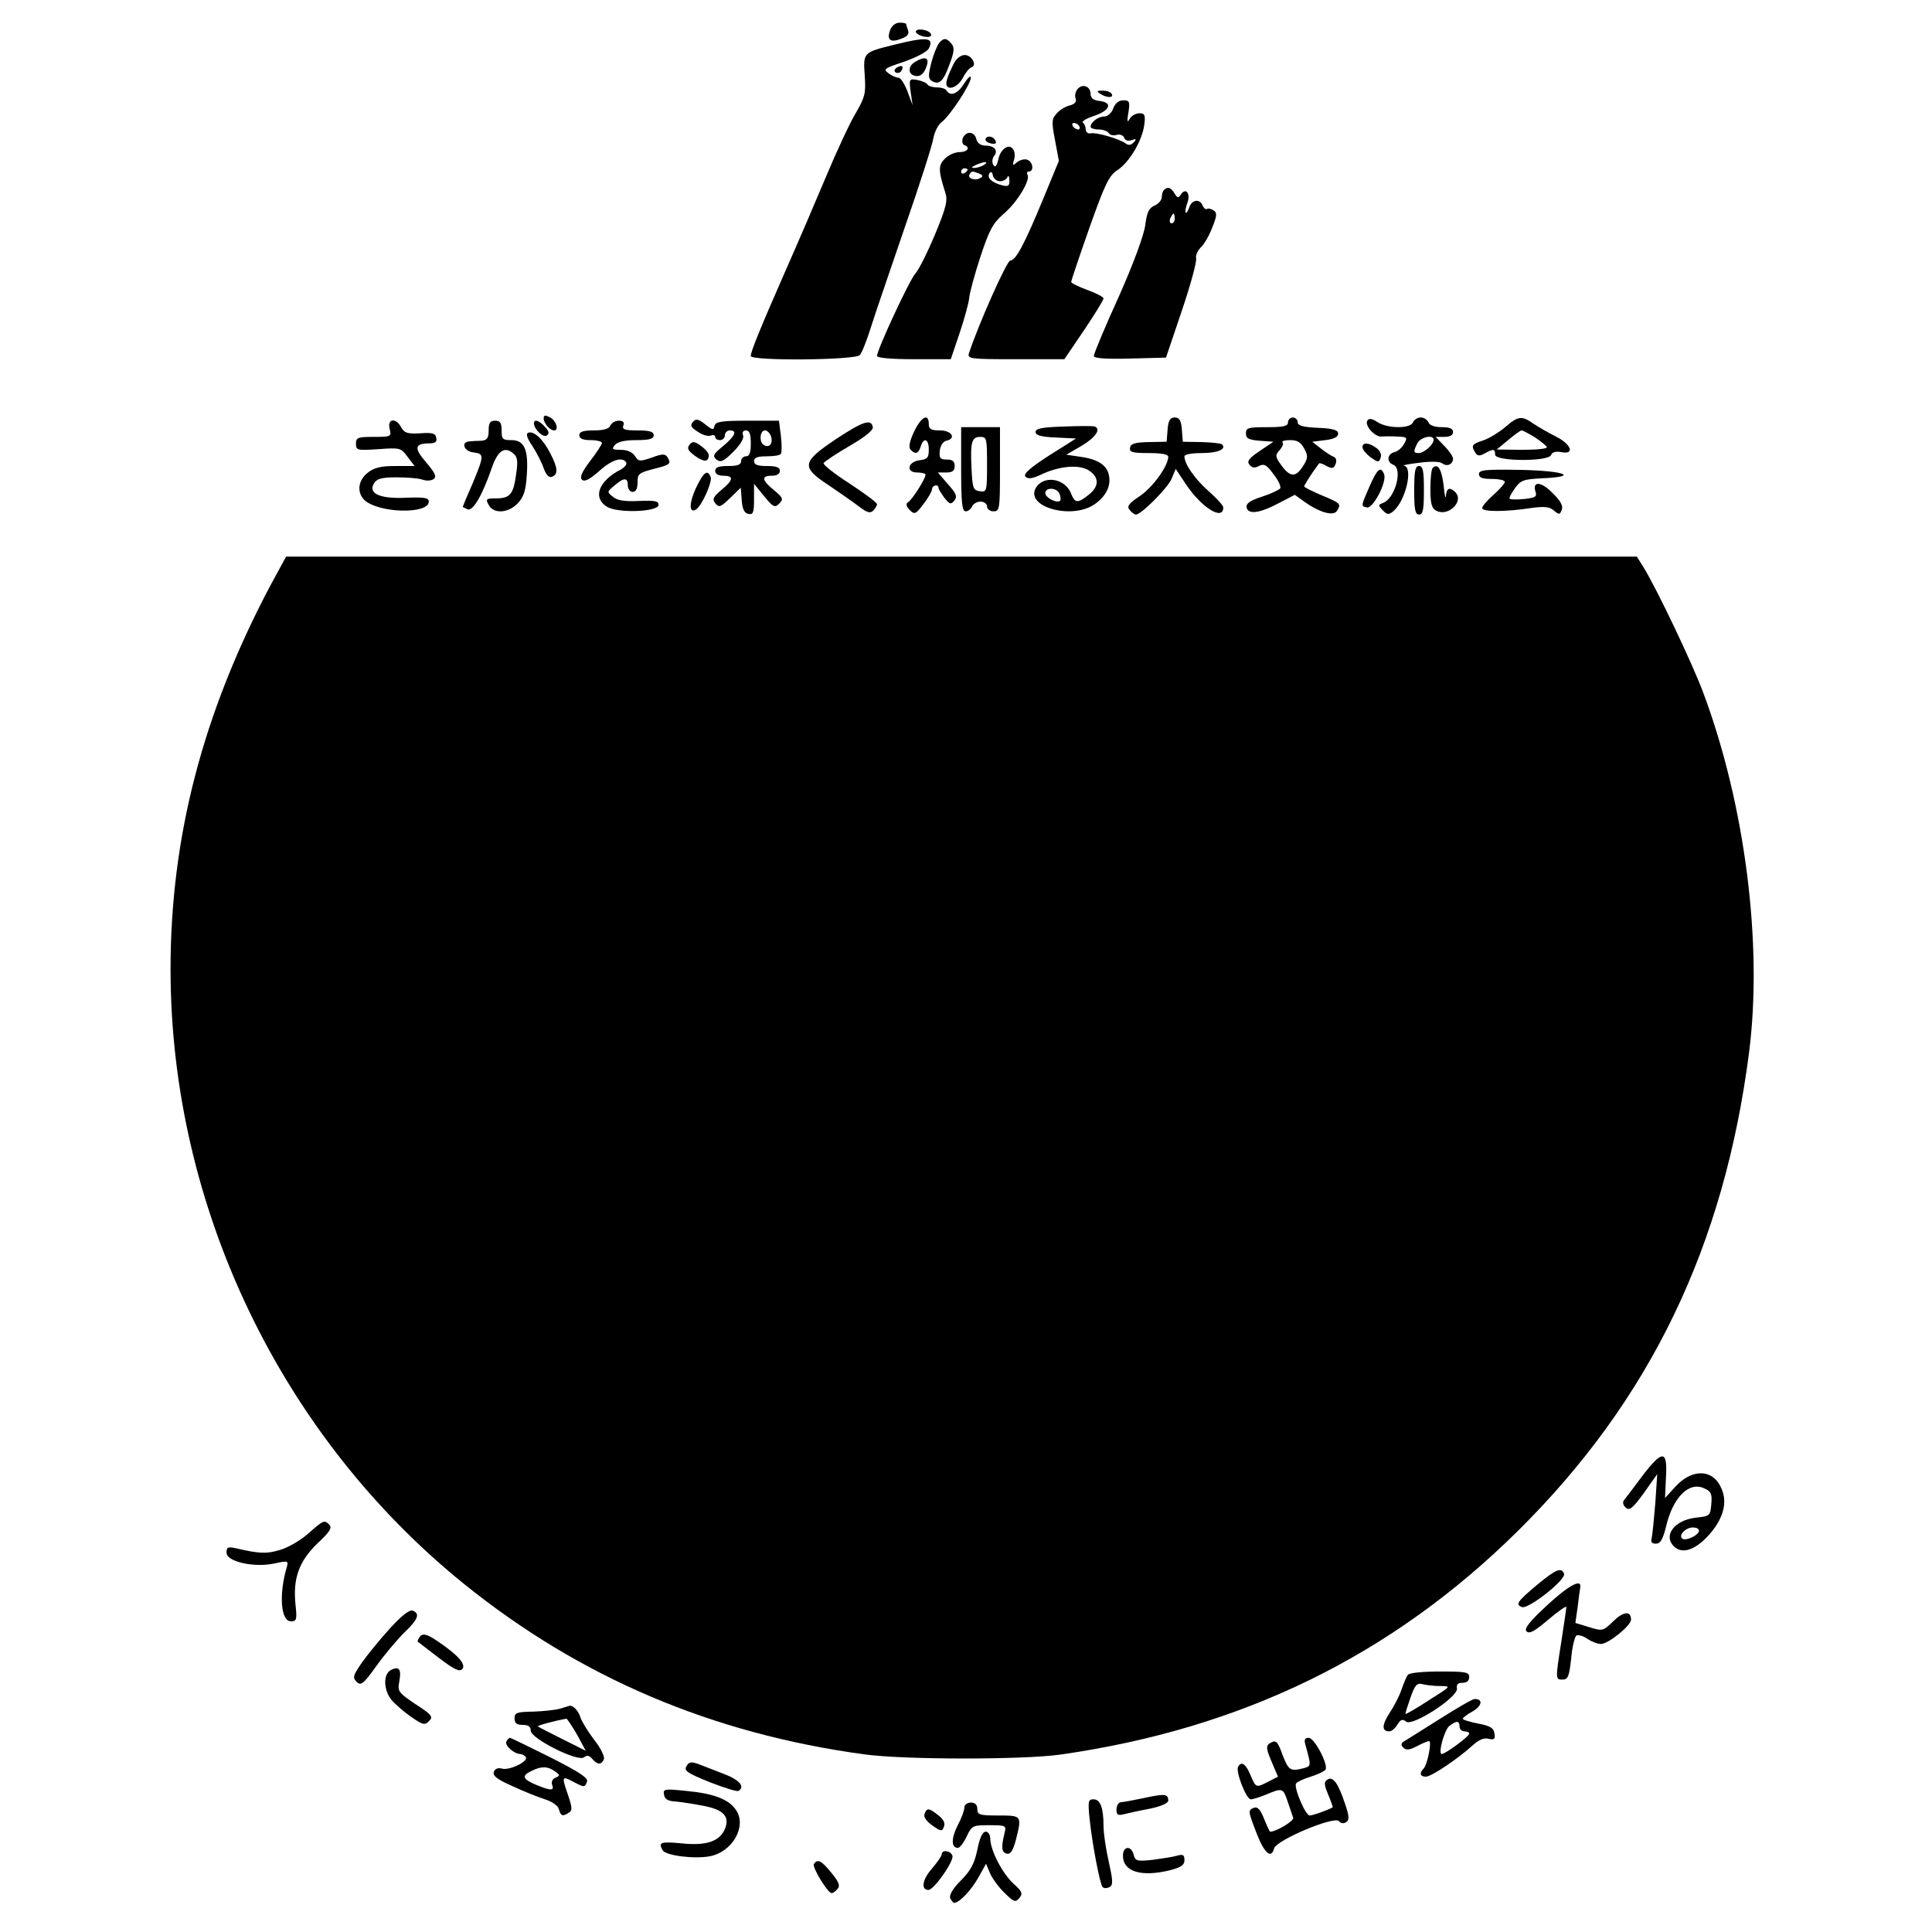 <?xml version="1.0" standalone="no"?>
<!DOCTYPE svg PUBLIC "-//W3C//DTD SVG 20010904//EN"
 "http://www.w3.org/TR/2001/REC-SVG-20010904/DTD/svg10.dtd">
<svg version="1.0" xmlns="http://www.w3.org/2000/svg"
 width="597pt" height="597pt" viewBox="0 0 597 597"
 preserveAspectRatio="xMidYMid meet">
<g transform="translate(0,597) scale(0.1,-0.1)"
fill="#000000" stroke="none">
<path d="M2751 5878 c-12 -31 0 -41 33 -28 20 7 26 15 22 26 -3 9 -6 18 -6 20
0 2 -9 4 -20 4 -12 0 -24 -9 -29 -22z"/>
<path d="M2830 5872 c0 -5 11 -12 25 -15 16 -3 24 0 22 7 -4 14 -47 21 -47 8z"/>
<path d="M2760 5831 c-92 -23 -93 -23 -88 -94 4 -55 1 -67 -28 -117 -18 -30
-58 -116 -89 -190 -31 -74 -88 -207 -127 -295 -79 -180 -108 -251 -108 -265 0
-16 325 -13 337 3 6 6 21 44 33 82 12 39 60 178 105 310 46 132 86 257 89 277
4 21 15 43 26 51 24 17 90 117 90 137 0 8 -9 0 -20 -17 -20 -33 -43 -42 -55
-23 -3 6 -17 10 -30 10 -13 0 -26 4 -29 9 -3 5 -17 11 -32 14 -25 4 -25 3 -20
-37 l6 -41 -16 43 c-9 23 -21 42 -28 42 -7 0 -21 6 -31 14 -17 12 -12 15 48
35 37 13 72 31 77 41 18 35 -7 37 -110 11z"/>
<path d="M2902 5837 c-6 -7 -17 -34 -24 -60 -10 -40 -10 -49 1 -57 23 -14 36
-2 55 51 15 39 16 52 6 64 -15 18 -24 19 -38 2z"/>
<path d="M2947 5773 c-8 -16 -18 -38 -21 -50 -11 -36 30 -30 49 6 8 16 20 31
27 33 18 6 1 38 -21 38 -12 0 -26 -11 -34 -27z"/>
<path d="M2828 5779 c-21 -12 -23 -35 -5 -42 19 -7 33 4 41 31 8 24 -6 29 -36
11z"/>
<path d="M2771 5761 c-8 -6 -9 -11 -3 -15 6 -3 14 -1 17 5 9 14 2 20 -14 10z"/>
<path d="M3330 5695 c-7 -8 -10 -22 -6 -30 3 -10 -3 -17 -19 -21 -13 -3 -31
-14 -40 -25 -15 -16 -16 -25 -5 -82 l12 -64 -47 -114 c-59 -143 -86 -194 -103
-194 -11 0 -100 -201 -128 -287 -5 -17 5 -18 145 -18 l150 0 61 90 c33 49 60
93 60 98 0 4 -22 16 -50 26 -27 10 -50 21 -50 25 0 3 25 78 56 166 49 138 61
163 88 180 36 24 76 91 82 140 4 30 1 35 -15 35 -11 0 -25 -8 -30 -17 -8 -14
-9 -8 -4 20 5 33 3 37 -16 37 -14 0 -25 -9 -31 -25 -5 -14 -17 -25 -28 -25
-19 0 -42 -18 -42 -32 0 -4 11 -8 24 -8 14 0 28 -5 32 -11 3 -6 14 -9 24 -6
11 3 21 -1 24 -9 3 -8 12 -11 23 -7 14 5 16 3 6 -7 -8 -9 -16 -10 -25 -3 -19
14 -91 35 -108 31 -8 -2 -15 4 -15 12 0 8 -4 18 -9 21 -4 4 11 13 35 21 50 17
58 41 17 46 -19 2 -28 9 -28 22 0 23 -25 33 -40 15z m5 -115 c3 -5 2 -10 -4
-10 -5 0 -13 5 -16 10 -3 6 -2 10 4 10 5 0 13 -4 16 -10z"/>
<path d="M3400 5680 c20 -13 43 -13 35 0 -3 6 -16 10 -28 10 -18 0 -19 -2 -7
-10z"/>
<path d="M2975 5543 c-3 -10 -1 -19 4 -21 21 -7 11 -22 -14 -22 -14 0 -34 -9
-45 -20 -21 -21 -21 -36 1 -105 8 -24 3 -46 -32 -130 -23 -55 -50 -109 -61
-121 -18 -20 -118 -235 -118 -254 0 -6 44 -10 114 -10 l114 0 28 83 c15 45 28
93 29 107 1 14 16 70 34 125 28 85 39 105 72 134 42 35 84 105 74 121 -3 6 -1
10 4 10 17 0 13 30 -4 36 -8 4 -23 0 -32 -7 -14 -12 -15 -11 -10 6 4 11 3 26
-2 33 -12 20 -39 3 -46 -30 -5 -22 -10 -27 -16 -17 -4 7 -3 19 2 26 15 17 2
33 -25 33 -15 0 -26 7 -29 20 -6 25 -32 26 -42 3z m65 -83 c-8 -5 -22 -9 -30
-9 -10 0 -8 3 5 9 27 12 43 12 25 0z m-50 -14 c0 -3 -4 -8 -10 -11 -5 -3 -10
-1 -10 4 0 6 5 11 10 11 6 0 10 -2 10 -4z m35 -12 c12 -5 14 -9 4 -14 -15 -10
-41 -1 -33 11 6 11 8 11 29 3z m65 -24 c10 0 21 6 23 13 3 6 6 2 6 -10 1 -17
-3 -20 -21 -16 -32 8 -49 23 -41 37 5 7 9 5 11 -6 2 -10 12 -18 22 -18z"/>
<path d="M3046 5542 c-3 -6 3 -12 15 -15 12 -3 19 -1 16 6 -5 15 -24 20 -31 9z"/>
<path d="M3597 5383 c-4 -3 -7 -14 -7 -22 0 -9 -10 -21 -22 -26 -18 -8 -24
-21 -29 -60 -4 -31 -35 -116 -82 -222 -43 -94 -77 -176 -77 -183 0 -7 35 -10
112 -8 l111 3 49 145 c27 80 47 153 44 162 -2 9 5 24 15 34 10 9 26 37 35 61
15 37 15 46 4 53 -8 5 -17 7 -21 4 -4 -2 -9 3 -13 11 -8 22 -34 18 -41 -6 -4
-11 -9 -19 -11 -16 -3 2 0 16 5 30 11 29 -5 49 -20 26 -8 -12 -11 -11 -20 4
-11 18 -21 21 -32 10z m33 -88 c0 -8 -4 -15 -10 -15 -5 0 -7 7 -4 15 4 8 8 15
10 15 2 0 4 -7 4 -15z"/>
<path d="M1680 4677 c0 -14 19 -37 32 -37 16 0 7 30 -12 40 -15 8 -20 8 -20
-3z"/>
<path d="M2141 4666 c-9 -10 -6 -17 15 -30 14 -10 32 -15 40 -12 8 3 14 1 14
-4 0 -6 7 -10 15 -10 8 0 15 7 15 15 0 8 7 15 15 15 24 0 17 -17 -20 -48 -31
-25 -34 -31 -21 -42 13 -10 22 -6 52 24 22 22 34 42 30 51 -3 9 0 15 9 15 11
0 15 -11 15 -40 0 -29 -4 -40 -15 -40 -8 0 -15 -7 -15 -15 0 -11 -11 -15 -40
-15 -29 0 -40 -4 -40 -15 0 -9 9 -15 25 -15 33 0 32 -13 -6 -44 -26 -22 -29
-29 -18 -42 11 -13 16 -11 45 17 l33 32 3 -39 c2 -27 8 -40 21 -42 14 -3 17 4
17 45 l0 48 31 -38 c28 -34 33 -37 47 -23 13 13 12 18 -16 41 -39 32 -40 45
-7 45 16 0 25 6 25 15 0 11 -11 15 -40 15 -29 0 -40 4 -40 15 0 11 11 15 39
15 22 0 42 3 44 8 3 4 3 28 0 55 l-6 47 -98 0 c-81 0 -98 -3 -101 -16 -3 -14
-7 -13 -29 5 -22 17 -29 18 -38 7z m242 -46 c6 -22 -7 -35 -23 -25 -15 9 -12
45 4 45 7 0 16 -9 19 -20z"/>
<path d="M2824 4635 c-14 -30 -17 -48 -10 -55 15 -15 24 -12 31 10 9 30 25 24
25 -9 0 -25 -4 -30 -27 -33 -38 -4 -45 -38 -9 -38 14 0 26 -3 26 -7 0 -12 -41
-77 -54 -85 -8 -5 -6 -12 5 -24 15 -15 19 -13 43 19 14 18 26 39 26 45 0 13
20 17 20 5 0 -5 9 -18 18 -31 16 -20 20 -22 31 -9 10 13 6 22 -20 51 l-31 36
26 0 c19 0 26 5 26 20 0 15 -7 20 -24 20 -21 0 -24 4 -22 28 2 15 10 28 20 30
32 7 17 32 -19 32 -28 0 -35 4 -35 20 0 35 -24 22 -46 -25z"/>
<path d="M3608 4643 l-3 -38 -55 -1 c-43 -1 -56 -5 -58 -17 -3 -14 6 -17 57
-17 42 0 61 -4 61 -12 -1 -29 -48 -94 -88 -121 -35 -23 -41 -32 -31 -43 6 -8
15 -14 19 -14 17 0 98 82 110 110 l13 31 32 -48 c49 -73 115 -113 115 -71 0 6
-20 28 -45 50 -43 38 -75 84 -75 108 0 6 23 10 54 10 49 0 77 12 62 27 -3 3
-31 6 -63 7 l-58 1 -3 38 c-2 28 -8 37 -22 37 -14 0 -20 -9 -22 -37z"/>
<path d="M3980 4665 c0 -12 -14 -15 -65 -15 -58 0 -65 -2 -65 -19 0 -16 8 -20
43 -23 l42 -3 -43 -29 c-33 -22 -40 -32 -31 -42 8 -10 16 -11 29 -4 16 8 24 4
45 -25 15 -19 24 -38 21 -44 -4 -5 -29 -17 -57 -26 -37 -12 -49 -21 -47 -33 5
-23 41 -18 101 14 l48 25 29 -21 c46 -33 90 -46 101 -29 14 22 12 24 -46 48
-30 13 -55 25 -55 28 0 4 22 39 46 71 1 2 12 -1 23 -8 18 -9 22 -8 28 6 4 10
2 19 -5 22 -6 2 -24 13 -39 25 l-28 22 40 5 c27 3 40 10 40 20 0 11 -15 16
-62 18 -47 2 -63 7 -63 17 0 8 -7 15 -15 15 -8 0 -15 -7 -15 -15z m50 -81 c12
-22 12 -29 -2 -52 -23 -37 -40 -38 -67 -2 -21 29 -21 33 -7 49 9 10 13 21 9
24 -3 4 7 7 24 7 22 0 33 -7 43 -26z"/>
<path d="M4225 4670 c-9 -15 24 -51 44 -49 9 1 31 1 49 0 30 -1 32 -3 21 -22
-6 -12 -20 -24 -30 -26 -23 -6 -25 -31 -4 -39 31 -12 6 -104 -31 -118 -16 -6
-16 -8 -1 -23 13 -14 19 -14 32 -3 39 32 63 138 33 141 -7 1 14 5 47 9 37 5
65 4 72 -2 14 -11 33 -3 33 15 0 6 -12 24 -27 39 l-27 28 27 0 c17 0 27 5 27
15 0 11 -11 15 -35 15 -22 0 -38 6 -41 15 -4 8 -14 15 -24 15 -10 0 -20 -7
-24 -15 -7 -20 -79 -20 -110 1 -17 11 -26 12 -31 4z m205 -59 c0 -15 -30 -41
-46 -41 -17 0 -17 5 -4 31 11 19 50 27 50 10z"/>
<path d="M4651 4650 c-19 -16 -50 -35 -68 -41 -35 -11 -38 -16 -24 -38 6 -10
13 -11 29 -2 27 15 32 14 32 -4 0 -21 165 -22 173 -1 3 9 15 12 31 9 43 -9 32
24 -16 48 -24 12 -55 30 -70 40 -35 25 -47 24 -87 -11z m93 -32 c19 -13 35
-26 36 -30 0 -5 -35 -8 -77 -8 l-78 1 35 29 c19 16 38 30 42 30 4 0 22 -10 42
-22z"/>
<path d="M1204 4645 c6 -24 5 -25 -49 -25 -49 0 -55 -2 -55 -21 0 -21 4 -21
69 -17 67 5 70 4 90 -23 l22 -29 -59 0 c-45 0 -66 -5 -86 -21 -29 -23 -34 -59
-11 -83 42 -42 200 -46 200 -6 0 12 -14 14 -70 12 -81 -4 -119 13 -99 45 9 14
24 18 70 18 33 0 68 -3 79 -7 11 -4 26 -4 34 1 11 7 7 18 -22 52 -39 45 -36
59 11 59 17 0 23 5 20 17 -2 14 -12 17 -50 14 -39 -2 -48 1 -58 18 -16 31 -44
28 -36 -4z"/>
<path d="M1510 4640 c0 -24 -5 -30 -22 -32 -13 0 -30 -1 -38 -2 -27 -2 -16
-31 13 -34 34 -4 33 -10 -3 -97 -17 -38 -30 -70 -30 -71 0 -1 7 -4 15 -8 17
-6 46 45 75 129 18 52 39 67 66 44 13 -10 15 -24 9 -63 -8 -63 -19 -76 -62
-76 -31 0 -33 -2 -23 -20 15 -29 61 -26 90 5 19 20 25 40 28 89 5 78 -8 106
-48 106 -27 0 -30 3 -30 30 0 23 -4 30 -20 30 -16 0 -20 -7 -20 -30z"/>
<path d="M1650 4662 c0 -18 28 -45 39 -38 9 6 8 13 -5 27 -18 20 -34 25 -34
11z"/>
<path d="M1886 4655 c-4 -10 -20 -15 -51 -15 -33 0 -45 -4 -45 -15 0 -10 11
-15 35 -15 19 0 35 -4 35 -9 0 -4 -16 -29 -36 -55 -26 -34 -33 -51 -26 -58 8
-8 23 0 52 25 39 36 73 47 85 28 3 -6 -5 -15 -17 -22 -68 -35 -87 -86 -44
-114 33 -22 161 -17 161 5 0 12 -12 14 -60 12 -43 -2 -66 1 -80 12 -20 16 -20
16 4 36 29 25 41 25 41 0 0 -11 7 -20 15 -20 10 0 15 10 15 29 0 27 4 30 50
42 52 13 55 16 42 37 -7 10 -16 10 -48 -2 -38 -13 -41 -12 -52 5 -8 12 -24 19
-43 19 -27 0 -30 2 -19 15 8 10 31 15 66 15 41 0 54 4 54 15 0 11 -12 15 -50
15 -40 0 -48 3 -44 15 4 10 0 15 -14 15 -11 0 -22 -7 -26 -15z"/>
<path d="M2583 4613 c-106 -71 -108 -86 -23 -142 34 -23 76 -52 94 -66 25 -19
35 -22 44 -13 7 7 12 16 12 20 0 5 -38 33 -85 64 -47 30 -83 59 -80 63 3 5 39
29 80 53 47 27 74 49 72 58 -4 27 -31 18 -114 -37z"/>
<path d="M3288 4652 c-68 -2 -88 -6 -88 -17 0 -10 17 -15 63 -17 l62 -3 -84
-53 c-60 -39 -80 -57 -72 -65 8 -8 21 -6 47 6 56 27 119 33 149 13 32 -21 32
-49 -1 -75 -34 -27 -42 -26 -54 3 -18 49 -87 59 -110 17 -30 -57 107 -96 178
-52 39 25 57 60 48 95 -7 30 -36 48 -91 55 l-40 6 48 28 c42 25 60 51 40 59
-5 2 -47 2 -95 0z m-14 -208 c4 -9 4 -19 2 -21 -9 -10 -46 9 -46 23 0 19 36
18 44 -2z"/>
<path d="M2970 4520 c0 -104 3 -130 14 -130 8 0 16 7 20 15 3 8 15 15 26 15
11 0 20 -7 20 -15 0 -8 9 -15 20 -15 19 0 20 7 20 130 l0 130 -60 0 -60 0 0
-130z m80 14 c0 -83 -1 -85 -22 -82 -21 3 -23 9 -26 72 -4 82 1 96 28 96 19 0
20 -6 20 -86z"/>
<path d="M1633 4633 c-9 -3 -5 -16 12 -41 13 -20 29 -51 35 -69 8 -21 16 -30
26 -26 19 7 18 27 -5 71 -22 44 -51 71 -68 65z"/>
<path d="M2131 4596 c-9 -11 -6 -18 17 -35 28 -20 42 -19 42 3 0 6 -11 19 -24
28 -20 15 -26 15 -35 4z"/>
<path d="M4210 4588 c0 -7 12 -21 25 -31 23 -16 26 -17 31 -2 4 10 -1 22 -12
30 -24 18 -44 19 -44 3z"/>
<path d="M4370 4455 c0 -60 3 -75 15 -75 12 0 15 15 15 75 0 60 -3 75 -15 75
-12 0 -15 -15 -15 -75z"/>
<path d="M4427 4524 c-4 -4 -7 -33 -7 -65 0 -45 4 -60 18 -67 37 -20 87 29 59
57 -17 17 -27 13 -29 -11 -1 -13 -4 1 -7 31 -6 51 -18 71 -34 55z"/>
<path d="M4232 4467 c-27 -62 -27 -61 -8 -65 19 -4 62 79 53 102 -10 27 -21
18 -45 -37z"/>
<path d="M4570 4505 c0 -11 11 -15 40 -15 22 0 40 -4 40 -9 0 -5 -16 -23 -35
-40 -19 -17 -35 -35 -35 -41 0 -12 71 -12 150 0 43 6 59 4 72 -8 16 -13 18
-13 24 3 5 11 -4 28 -29 52 -35 36 -63 37 -52 3 5 -15 -1 -18 -35 -22 -23 -2
-43 -2 -45 1 -3 2 5 16 16 32 18 25 26 28 84 31 116 5 72 23 -65 26 -111 2
-130 0 -130 -13z"/>
<path d="M2150 4461 c-21 -46 -21 -79 1 -65 17 10 51 85 45 100 -10 25 -22 15
-46 -35z"/>
<path d="M834 4158 c-207 -392 -307 -774 -307 -1183 0 -733 341 -1444 910
-1902 357 -287 763 -460 1233 -524 122 -17 488 -17 605 -1 564 80 1027 307
1416 692 408 404 637 879 714 1480 42 332 -12 762 -142 1110 -34 91 -143 320
-185 388 l-20 32 -2087 0 -2087 0 -50 -92z"/>
<path d="M5074 1408 c-26 -35 -51 -68 -56 -74 -5 -7 -2 -16 6 -23 11 -10 22
-1 56 46 l41 58 -6 -90 c-4 -49 -9 -98 -11 -107 -4 -13 0 -18 13 -18 14 0 21
13 31 52 21 91 71 141 118 119 21 -9 25 -17 22 -49 -3 -36 -4 -37 -50 -42 -64
-8 -99 -55 -66 -88 25 -25 64 -13 106 32 46 50 61 101 42 145 -25 62 -91 65
-144 6 l-31 -34 3 65 c5 84 -11 85 -74 2z m176 -168 c0 -13 -38 -32 -51 -25
-14 10 9 35 32 35 11 0 19 -4 19 -10z"/>
<path d="M951 1230 c-24 -21 -64 -44 -88 -50 -40 -12 -62 -11 -135 6 -24 5
-28 3 -28 -14 0 -28 87 -47 149 -33 41 9 43 8 37 -12 -25 -86 -18 -167 13
-167 18 0 19 6 14 53 -8 80 11 132 67 187 38 35 47 49 38 58 -16 16 -17 16
-67 -28z"/>
<path d="M4750 1073 c-62 -52 -68 -61 -47 -69 20 -7 137 85 130 103 -8 21 -25
14 -83 -34z"/>
<path d="M4781 1010 c-56 -52 -72 -73 -64 -81 9 -9 26 1 67 36 31 26 56 44 56
39 0 -5 -7 -52 -15 -104 -19 -121 -19 -120 4 -120 16 0 20 10 26 65 3 36 11
67 16 71 6 3 21 -1 34 -10 13 -9 32 -16 42 -16 23 0 93 57 93 75 0 28 -23 26
-54 -4 -32 -31 -34 -32 -75 -19 l-43 13 7 49 c3 27 7 54 8 60 6 30 -36 7 -102
-54z"/>
<path d="M1204 937 c-31 -34 -70 -82 -86 -105 -27 -39 -29 -46 -16 -59 13 -13
21 -7 61 49 25 35 64 81 86 103 43 41 50 59 26 68 -9 4 -35 -16 -71 -56z"/>
<path d="M1295 909 c-4 -6 -5 -11 -4 -12 2 -2 32 -24 65 -50 49 -37 64 -44 73
-34 11 15 -14 43 -76 85 -35 24 -49 27 -58 11z"/>
<path d="M1207 809 c-23 -13 -22 -60 2 -91 11 -13 38 -37 61 -53 36 -25 43
-27 56 -13 13 13 9 19 -42 52 -53 36 -56 39 -50 71 7 37 -1 48 -27 34z"/>
<path d="M4351 795 c-5 -5 -13 -26 -20 -45 -6 -19 -23 -52 -37 -73 -24 -37
-25 -57 -1 -57 7 0 18 9 25 21 10 16 16 18 27 9 19 -16 163 77 157 103 -2 12
3 17 17 17 13 0 21 6 21 18 0 15 -11 17 -91 17 -50 0 -94 -4 -98 -10z m99 -35
c35 0 35 0 -35 -44 -38 -25 -71 -44 -72 -42 -1 1 6 23 15 49 14 40 20 47 37
43 11 -3 36 -6 55 -6z"/>
<path d="M4450 659 c-52 -33 -102 -64 -110 -69 -11 -7 -12 -12 -4 -20 9 -9 19
-8 42 4 17 9 34 16 38 16 9 0 -5 -73 -17 -85 -14 -14 -11 -25 7 -25 17 0 99
55 146 98 18 16 34 23 48 19 17 -4 21 -1 18 16 -2 17 -13 24 -50 31 -27 5 -48
12 -48 15 0 3 14 14 31 23 29 17 32 38 6 38 -7 0 -55 -28 -107 -61z m60 -24
c0 -8 7 -15 15 -15 8 0 15 -3 15 -7 0 -9 -74 -63 -85 -63 -12 0 8 75 24 87 22
17 31 16 31 -2z"/>
<path d="M1730 690 c-14 -4 -51 -8 -82 -9 -51 -1 -58 -3 -58 -21 0 -15 7 -20
25 -20 17 0 25 -5 25 -18 0 -24 146 -98 165 -82 9 7 16 6 25 -5 16 -19 29 -19
36 -1 3 8 -10 35 -30 60 -19 25 -38 56 -42 68 -6 21 -23 39 -34 37 -3 -1 -16
-5 -30 -9z m53 -80 l27 -50 -72 36 c-40 20 -75 38 -76 39 -3 3 49 17 88 24 3
0 17 -22 33 -49z"/>
<path d="M1565 589 c-7 -11 22 -38 42 -39 6 0 14 -4 18 -10 8 -13 -52 -42 -74
-35 -12 3 -21 0 -25 -10 -4 -12 9 -23 57 -44 34 -16 79 -34 101 -41 22 -7 41
-20 43 -31 6 -21 12 -23 31 -10 11 6 10 16 -2 52 -21 60 -20 62 14 44 36 -19
37 -19 44 0 4 11 -25 30 -114 75 -66 33 -122 60 -124 60 -3 0 -8 -5 -11 -11z
m149 -92 c17 -12 17 -14 3 -20 -10 -4 -14 -13 -11 -22 8 -19 -4 -19 -50 0 -42
18 -45 28 -13 43 30 15 50 14 71 -1z"/>
<path d="M4034 578 c18 -66 18 -65 -6 -72 -40 -10 -46 -7 -64 39 -17 47 -21
50 -42 37 -10 -7 -9 -18 7 -55 l20 -47 -29 -15 c-39 -20 -39 -20 -56 20 -14
34 -28 44 -38 26 -9 -14 25 -101 39 -101 7 0 29 7 48 15 50 21 52 20 66 -22 7
-21 15 -43 17 -50 4 -9 -52 -43 -71 -43 -2 0 -10 18 -19 40 -11 28 -20 38 -31
34 -19 -8 -19 -9 8 -79 24 -62 45 -80 54 -47 6 26 190 103 201 84 5 -6 13 -8
21 -3 11 7 11 17 -3 58 -21 63 -37 85 -54 74 -11 -7 -11 -15 2 -46 9 -21 15
-39 14 -40 -19 -10 -62 -25 -71 -25 -13 0 -50 87 -42 99 2 4 22 14 45 21 23 7
43 17 46 22 9 15 -34 98 -52 98 -12 0 -15 -6 -10 -22z"/>
<path d="M2121 512 c-8 -14 3 -21 72 -49 44 -17 84 -30 89 -27 21 13 3 34 -44
52 -29 11 -65 25 -80 31 -23 8 -29 7 -37 -7z"/>
<path d="M2052 424 c2 -14 13 -20 38 -21 19 -2 59 -8 88 -14 60 -12 78 -34 61
-73 -17 -37 -59 -50 -134 -42 -64 6 -72 3 -57 -22 10 -16 98 -27 145 -18 70
13 115 92 82 142 -22 34 -69 52 -155 60 -67 7 -72 6 -68 -12z"/>
<path d="M3535 414 c-33 -7 -66 -13 -72 -13 -7 -1 -13 -11 -13 -22 0 -17 4
-20 23 -15 12 3 48 11 80 17 34 7 57 17 57 25 0 21 -11 22 -75 8z"/>
<path d="M3366 358 c8 -82 33 -211 41 -219 5 -5 14 -4 22 0 11 7 10 20 -3 79
-9 39 -16 88 -16 109 0 57 -10 83 -31 83 -16 0 -17 -6 -13 -52z"/>
<path d="M2980 385 c0 -9 -9 -34 -21 -56 -20 -40 -20 -69 1 -69 6 0 18 16 27
35 16 34 19 35 70 35 52 0 53 -1 47 -25 -11 -45 -9 -59 7 -63 12 -2 19 9 28
42 19 76 19 76 -54 76 -58 0 -65 2 -65 20 0 13 -7 20 -20 20 -11 0 -20 -7 -20
-15z"/>
<path d="M2857 365 c-4 -9 5 -22 23 -35 28 -20 31 -20 37 -4 4 11 -2 23 -18
35 -29 23 -35 23 -42 4z"/>
<path d="M3020 254 c-9 -43 -21 -65 -51 -95 -24 -24 -36 -44 -33 -54 4 -8 9
-15 13 -15 16 1 52 39 74 78 l24 43 12 -29 c7 -16 27 -44 45 -61 29 -29 34
-30 46 -16 11 14 9 20 -19 45 -34 32 -70 101 -71 138 0 12 -6 22 -14 22 -10 0
-19 -20 -26 -56z"/>
<path d="M3470 236 c0 -50 57 -67 146 -45 34 9 44 16 44 31 0 16 -4 19 -22 14
-13 -4 -47 -9 -76 -13 -48 -5 -54 -4 -59 16 -7 29 -33 27 -33 -3z"/>
<path d="M2910 240 c0 -5 -14 -25 -31 -45 -29 -33 -34 -65 -10 -65 17 0 80 90
74 106 -6 16 -33 19 -33 4z"/>
<path d="M2515 210 c-6 -10 43 -90 55 -90 4 0 12 6 18 13 9 10 4 22 -19 50
-31 38 -43 44 -54 27z"/>
</g>
</svg>
